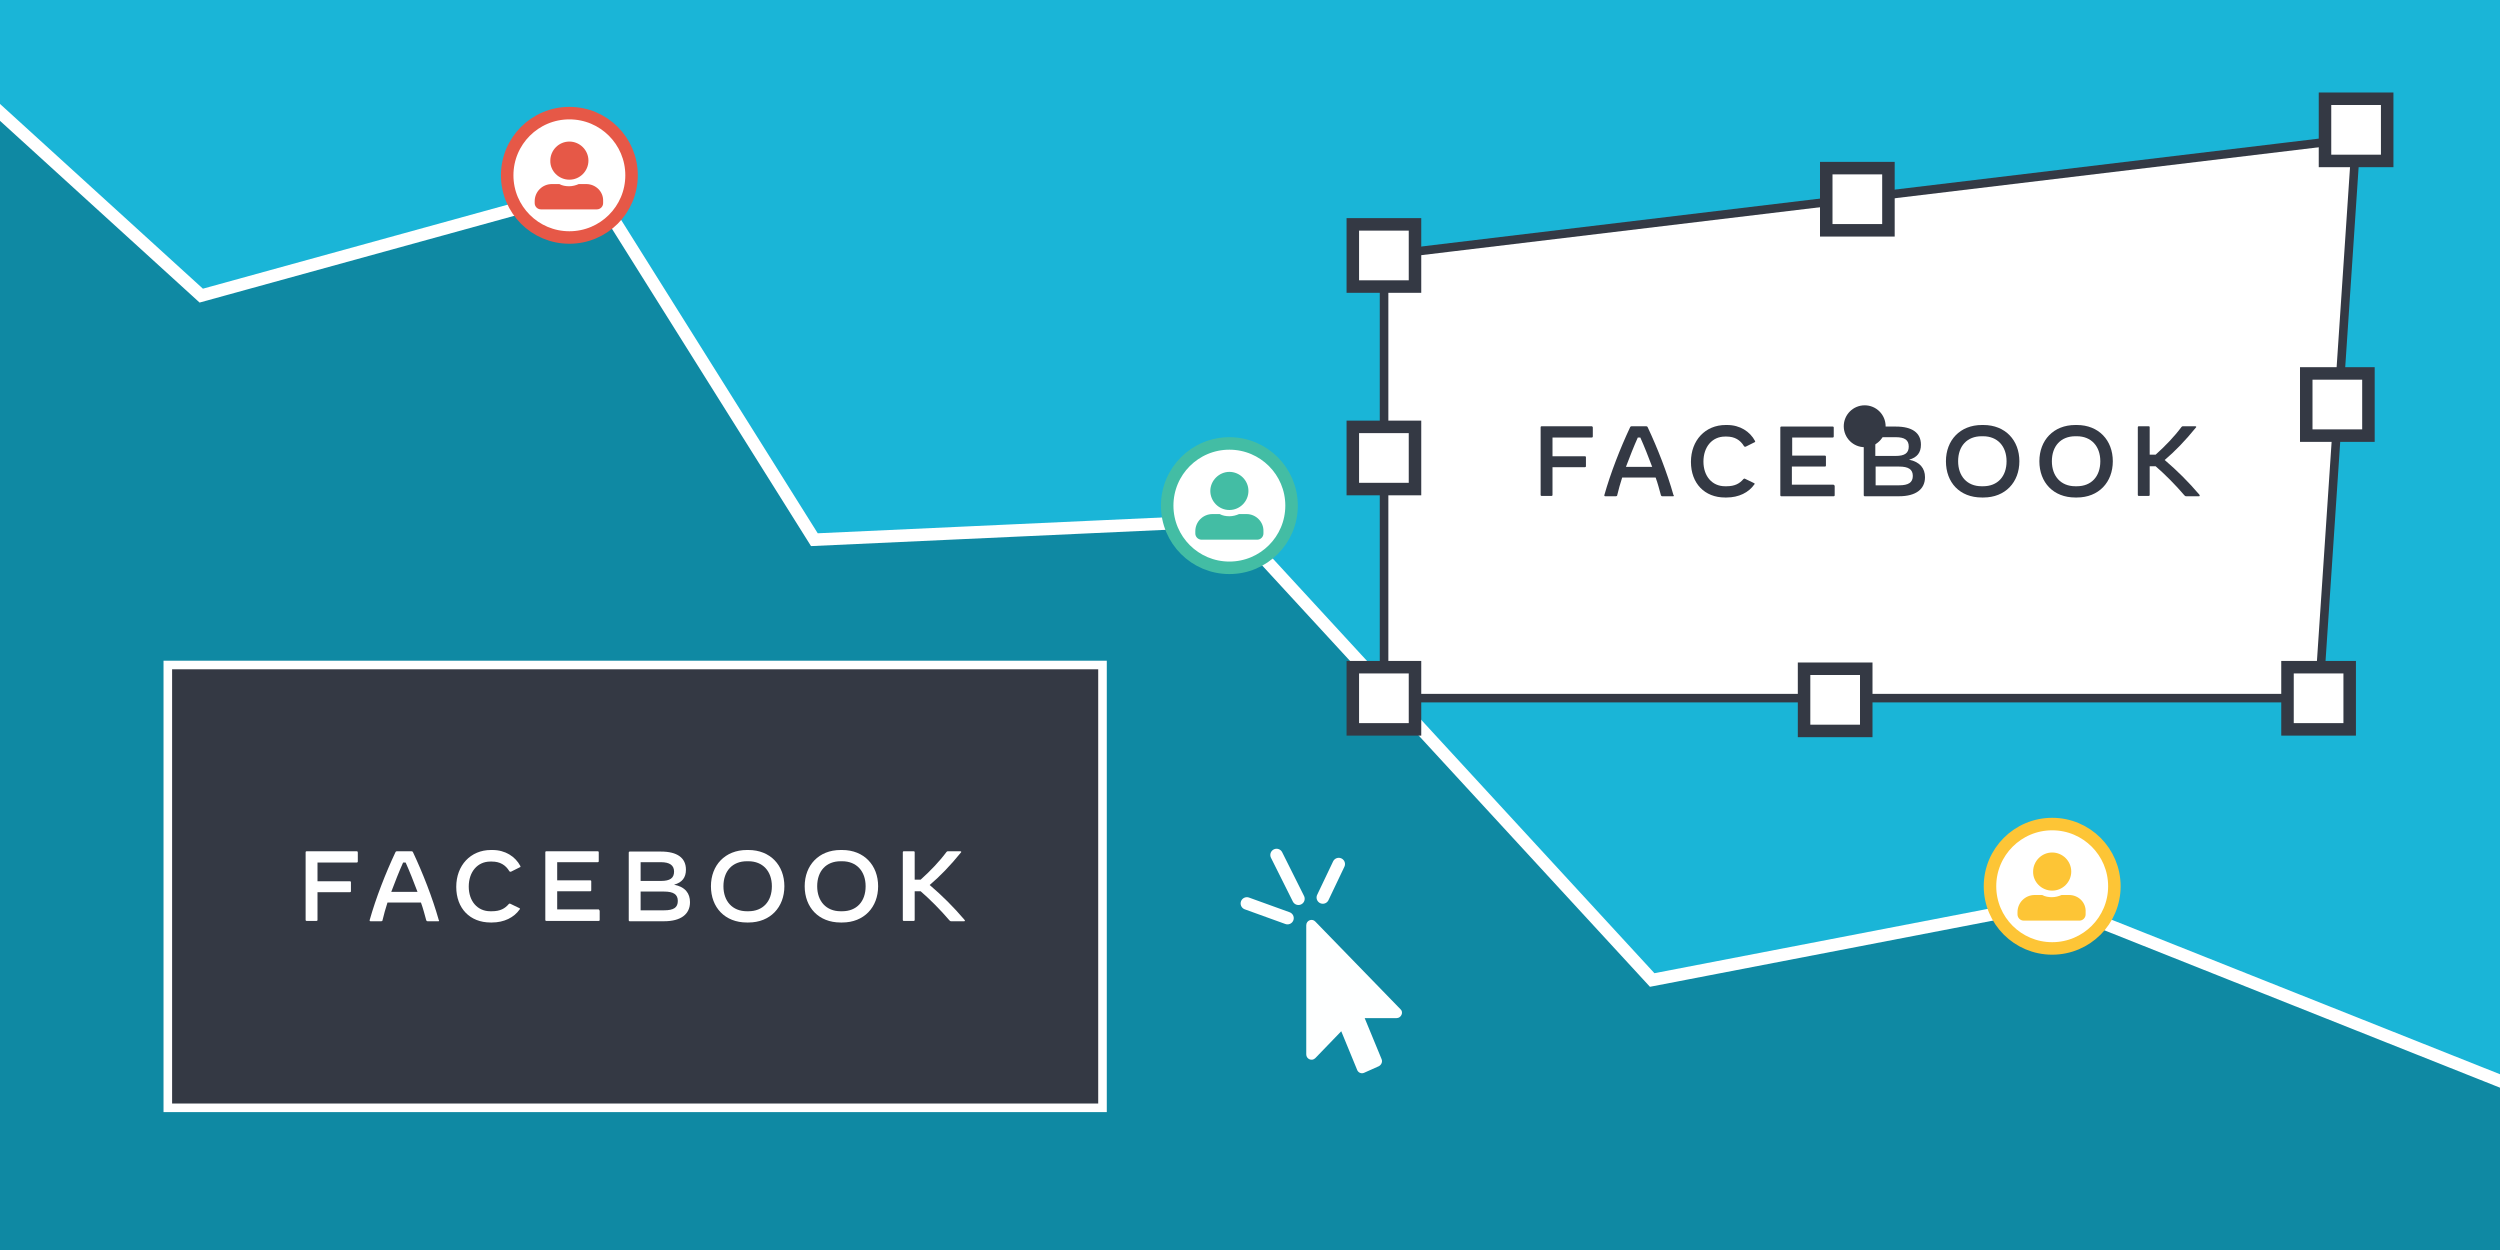 <?xml version="1.0" encoding="utf-8"?>
<!-- Generator: Adobe Illustrator 25.3.1, SVG Export Plug-In . SVG Version: 6.00 Build 0)  -->
<svg version="1.1" id="Layer_1" xmlns="http://www.w3.org/2000/svg" xmlns:xlink="http://www.w3.org/1999/xlink" x="0px" y="0px"
	 viewBox="0 0 800 400" style="enable-background:new 0 0 800 400;" xml:space="preserve">
<style type="text/css">
	.st0{fill:#1AB5D7;}
	.st1{fill:#0F89A3;stroke:#FFFFFF;stroke-width:4;stroke-miterlimit:10;}
	.st2{fill:#FFFFFF;stroke:#343944;stroke-width:2.746;stroke-miterlimit:10;}
	.st3{fill:#FFFFFF;stroke:#343944;stroke-width:4;stroke-miterlimit:10;}
	.st4{fill:#343944;}
	.st5{fill:none;stroke:#FFFFFF;stroke-width:2.746;stroke-miterlimit:10;}
	.st6{fill:#FFFFFF;}
	.st7{fill:none;}
	.st8{clip-path:url(#SVGID_2_);fill:#0F89A3;}
	.st9{fill:none;stroke:#FFFFFF;stroke-width:3.469;stroke-miterlimit:10;}
	.st10{fill:#1AB5D7;stroke:#FFFFFF;stroke-width:3.469;stroke-miterlimit:10;}
	.st11{clip-path:url(#SVGID_4_);}
	.st12{fill:#43BDA4;}
	.st13{fill:#FEFFFF;}
	.st14{fill:#FEFFFF;stroke:#343944;stroke-width:5.372;stroke-miterlimit:10;}
	.st15{fill:#ADDDD5;}
	.st16{fill:#502F14;}
	.st17{fill:#9B6228;}
	.st18{fill:#E65847;}
	.st19{fill:#FFFFFF;stroke:#E65847;stroke-width:4;stroke-miterlimit:10;}
	.st20{fill:#FFFFFF;stroke:#FDC536;stroke-width:4;stroke-miterlimit:10;}
	.st21{fill:#FDC536;}
	.st22{fill:#FFFFFF;stroke:#43BDA4;stroke-width:4;stroke-miterlimit:10;}
	.st23{fill:none;stroke:#FEFFFF;stroke-width:4;stroke-linecap:round;stroke-linejoin:round;stroke-miterlimit:10;}
</style>
<rect class="st0" width="800" height="400"/>
<polygon class="st1" points="804,406 -6,406 -6,30.5 64.4,94.6 189.9,60 260.6,172.7 393.4,166.6 528.7,313.6 656.7,288.9 
	804,347.5 "/>
<g>
	<g>
		<polygon class="st2" points="742,223.4 442.9,223.4 442.9,81.7 754,44.3 		"/>
		<rect x="432.9" y="71.8" class="st3" width="19.9" height="19.9"/>
		<rect x="584.4" y="53.8" class="st3" width="19.9" height="19.9"/>
		<rect x="744" y="31.6" class="st3" width="19.9" height="19.9"/>
		<rect x="432.9" y="213.5" class="st3" width="19.9" height="19.9"/>
		<rect x="432.9" y="136.6" class="st3" width="19.9" height="19.9"/>
		<rect x="738" y="119.5" class="st3" width="19.9" height="19.9"/>
		<rect x="577.3" y="214" class="st3" width="19.9" height="19.9"/>
		<rect x="732" y="213.5" class="st3" width="19.9" height="19.9"/>
		<circle class="st4" cx="596.7" cy="136.4" r="6.7"/>
	</g>
	<g>
		<g>
			<path class="st4" d="M509.7,136.8v2.9c0,0.2-0.1,0.3-0.3,0.3h-12.6v6h10.4c0.2,0,0.3,0.1,0.3,0.3v2.9c0,0.2-0.1,0.3-0.3,0.3
				h-10.4v8.9c0,0.2-0.1,0.3-0.3,0.3h-3.2c-0.2,0-0.3-0.1-0.3-0.3v-21.7c0-0.2,0.1-0.3,0.3-0.3h16.1
				C509.5,136.4,509.7,136.6,509.7,136.8z"/>
			<path class="st4" d="M535.4,158.8h-3.5c-0.2,0-0.3-0.1-0.4-0.3c-0.5-1.8-1-3.8-1.7-5.7h-10.7c-0.6,1.9-1.2,3.9-1.6,5.7
				c0,0.2-0.2,0.3-0.4,0.3h-3.4c-0.2,0-0.4-0.1-0.3-0.4c2-7.1,5.1-15,8.2-21.6c0.1-0.3,0.3-0.4,0.6-0.4h4.5c0.3,0,0.5,0.1,0.6,0.4
				c3.1,6.6,6.2,14.5,8.2,21.6C535.8,158.7,535.6,158.8,535.4,158.8z M528.7,149.4c-1.2-3.2-2.5-6.5-3.8-9.4h-0.8
				c-1.3,2.9-2.6,6.2-3.8,9.4H528.7z"/>
			<path class="st4" d="M541.1,147.8c0-6.9,4.6-11.8,11.1-11.8h0.5c4.1,0,7.3,2.1,8.9,5.1c0.1,0.2,0.1,0.4-0.1,0.4l-2.8,1.4
				c-0.2,0.1-0.4,0.1-0.6-0.1c-1.2-2-3-3.1-5.6-3.1h-0.5c-4.1,0-6.9,3.3-6.9,8c0,4.7,2.8,7.9,6.9,7.9h0.5c2.7,0,4.2-0.9,5.4-2.3
				c0.2-0.2,0.3-0.2,0.5-0.1l2.9,1.4c0.1,0.1,0.2,0.1,0.2,0.2s0,0.1-0.1,0.2c-1.8,2.6-5,4.2-8.9,4.2h-0.5
				C545.5,159.2,541.1,154.7,541.1,147.8z"/>
			<path class="st4" d="M587.1,155.6v2.9c0,0.2-0.1,0.3-0.3,0.3H570c-0.2,0-0.3-0.1-0.3-0.3v-21.7c0-0.2,0.1-0.3,0.3-0.3h16.5
				c0.2,0,0.3,0.1,0.3,0.3v2.9c0,0.2-0.1,0.3-0.3,0.3h-13v5.8H584c0.2,0,0.3,0.1,0.3,0.3v2.9c0,0.2-0.1,0.3-0.3,0.3h-10.6v5.8h13.3
				C587,155.2,587.1,155.4,587.1,155.6z"/>
			<path class="st4" d="M616,152.7c0,3.9-3,6.1-8.3,6.1h-11c-0.2,0-0.3-0.1-0.3-0.3v-21.7c0-0.2,0.1-0.3,0.3-0.3h10c5.2,0,8,2,8,5.8
				c0,2.5-1.2,4.1-3.8,4.8C614.4,147.8,616,149.9,616,152.7z M606.6,139.9h-6.5v6h6.5c2.9,0,4.2-0.9,4.2-3S609.5,139.9,606.6,139.9z
				 M612.1,152.3c0-2.1-1.4-3-4.4-3h-7.5v6h7.5C610.7,155.3,612.1,154.4,612.1,152.3z"/>
			<path class="st4" d="M622.7,147.6c0-6.7,4.5-11.6,11.5-11.6h0.5c7,0,11.5,4.9,11.5,11.6c0,6.7-4.5,11.6-11.5,11.6h-0.5
				C627.1,159.2,622.7,154.4,622.7,147.6z M634.6,155.6c4.6,0,7.5-3.1,7.5-8c0-4.8-2.9-8-7.5-8h-0.5c-4.6,0-7.5,3.1-7.5,8
				c0,4.8,2.9,8,7.5,8H634.6z"/>
			<path class="st4" d="M652.6,147.6c0-6.7,4.5-11.6,11.5-11.6h0.5c7,0,11.5,4.9,11.5,11.6c0,6.7-4.5,11.6-11.5,11.6h-0.5
				C657.1,159.2,652.6,154.4,652.6,147.6z M664.6,155.6c4.6,0,7.5-3.1,7.5-8c0-4.8-2.9-8-7.5-8h-0.5c-4.6,0-7.5,3.1-7.5,8
				c0,4.8,2.9,8,7.5,8H664.6z"/>
			<path class="st4" d="M703.7,158.8h-4.1c-0.3,0-0.4-0.1-0.6-0.3c-2.9-3.4-6.3-6.8-9.2-9.3h-1.9v9.2c0,0.2-0.1,0.3-0.3,0.3h-3.2
				c-0.2,0-0.3-0.1-0.3-0.3v-21.7c0-0.2,0.1-0.3,0.3-0.3h3.2c0.2,0,0.3,0.1,0.3,0.3v8.8h1.9c3.1-2.8,6-5.8,8.3-8.9
				c0.2-0.2,0.3-0.2,0.5-0.2h3.9c0.2,0,0.3,0.1,0.3,0.2c0,0.1,0,0.1-0.1,0.2c-3.4,4.2-6.8,7.7-10,10.4c4,3.4,7.7,7.1,11.1,11.1
				C704,158.6,703.9,158.8,703.7,158.8z"/>
		</g>
	</g>
</g>
<g>
	<g>
		<rect x="53.7" y="212.8" class="st4" width="299.1" height="141.7"/>
		<rect x="53.7" y="212.8" class="st5" width="299.1" height="141.7"/>
	</g>
	<g>
		<g>
			<path class="st6" d="M114.5,272.8v2.9c0,0.2-0.1,0.3-0.3,0.3h-12.6v6H112c0.2,0,0.3,0.1,0.3,0.3v2.9c0,0.2-0.1,0.3-0.3,0.3h-10.4
				v8.9c0,0.2-0.1,0.3-0.3,0.3h-3.2c-0.2,0-0.3-0.1-0.3-0.3v-21.7c0-0.2,0.1-0.3,0.3-0.3h16.1C114.4,272.4,114.5,272.6,114.5,272.8z
				"/>
			<path class="st6" d="M140.3,294.8h-3.5c-0.2,0-0.3-0.1-0.4-0.3c-0.5-1.8-1-3.8-1.7-5.7h-10.7c-0.6,1.9-1.2,3.9-1.6,5.7
				c0,0.2-0.2,0.3-0.4,0.3h-3.4c-0.2,0-0.4-0.1-0.3-0.4c2-7.1,5.1-15,8.2-21.6c0.1-0.3,0.3-0.4,0.6-0.4h4.5c0.3,0,0.5,0.1,0.6,0.4
				c3.1,6.6,6.2,14.5,8.2,21.6C140.6,294.7,140.5,294.8,140.3,294.8z M133.6,285.4c-1.2-3.2-2.5-6.5-3.8-9.4H129
				c-1.3,2.9-2.6,6.2-3.8,9.4H133.6z"/>
			<path class="st6" d="M146,283.8c0-6.9,4.6-11.8,11.1-11.8h0.5c4.1,0,7.3,2.1,8.9,5.1c0.1,0.2,0.1,0.4-0.1,0.4l-2.8,1.4
				c-0.2,0.1-0.4,0.1-0.6-0.1c-1.2-2-3-3.1-5.6-3.1h-0.5c-4.1,0-6.9,3.3-6.9,8c0,4.7,2.8,7.9,6.9,7.9h0.5c2.7,0,4.2-0.9,5.4-2.3
				c0.2-0.2,0.3-0.2,0.5-0.1l2.9,1.4c0.1,0.1,0.2,0.1,0.2,0.2s0,0.1-0.1,0.2c-1.8,2.6-5,4.2-8.9,4.2H157
				C150.4,295.2,146,290.7,146,283.8z"/>
			<path class="st6" d="M191.9,291.5v2.9c0,0.2-0.1,0.3-0.3,0.3h-16.8c-0.2,0-0.3-0.1-0.3-0.3v-21.7c0-0.2,0.1-0.3,0.3-0.3h16.5
				c0.2,0,0.3,0.1,0.3,0.3v2.9c0,0.2-0.1,0.3-0.3,0.3h-13v5.8h10.6c0.2,0,0.3,0.1,0.3,0.3v2.9c0,0.2-0.1,0.3-0.3,0.3h-10.6v5.8h13.3
				C191.8,291.2,191.9,291.4,191.9,291.5z"/>
			<path class="st6" d="M220.8,288.7c0,3.9-3,6.1-8.3,6.1h-11c-0.2,0-0.3-0.1-0.3-0.3v-21.7c0-0.2,0.1-0.3,0.3-0.3h10
				c5.2,0,8,2,8,5.8c0,2.5-1.2,4.1-3.8,4.8C219.3,283.8,220.8,285.9,220.8,288.7z M211.5,275.9H205v6h6.5c2.9,0,4.2-0.9,4.2-3
				C215.7,276.9,214.3,275.9,211.5,275.9z M216.9,288.3c0-2.1-1.4-3-4.4-3H205v6h7.5C215.6,291.3,216.9,290.4,216.9,288.3z"/>
			<path class="st6" d="M227.5,283.6c0-6.7,4.5-11.6,11.5-11.6h0.5c7,0,11.5,4.9,11.5,11.6c0,6.7-4.5,11.6-11.5,11.6H239
				C232,295.2,227.5,290.4,227.5,283.6z M239.5,291.6c4.6,0,7.5-3.1,7.5-8c0-4.8-2.9-8-7.5-8H239c-4.6,0-7.5,3.1-7.5,8
				c0,4.8,2.9,8,7.5,8H239.5z"/>
			<path class="st6" d="M257.5,283.6c0-6.7,4.5-11.6,11.5-11.6h0.5c7,0,11.5,4.9,11.5,11.6c0,6.7-4.5,11.6-11.5,11.6H269
				C262,295.2,257.5,290.4,257.5,283.6z M269.5,291.6c4.6,0,7.5-3.1,7.5-8c0-4.8-2.9-8-7.5-8H269c-4.6,0-7.5,3.1-7.5,8
				c0,4.8,2.9,8,7.5,8H269.5z"/>
			<path class="st6" d="M308.5,294.8h-4.1c-0.3,0-0.4-0.1-0.6-0.3c-2.9-3.4-6.3-6.8-9.2-9.3h-1.9v9.2c0,0.2-0.1,0.3-0.3,0.3h-3.2
				c-0.2,0-0.3-0.1-0.3-0.3v-21.7c0-0.2,0.1-0.3,0.3-0.3h3.2c0.2,0,0.3,0.1,0.3,0.3v8.8h1.9c3.1-2.8,6-5.8,8.3-8.9
				c0.2-0.2,0.3-0.2,0.5-0.2h3.9c0.2,0,0.3,0.1,0.3,0.2c0,0.1,0,0.1-0.1,0.2c-3.4,4.2-6.8,7.7-10,10.4c4,3.4,7.7,7.1,11.1,11.1
				C308.9,294.6,308.8,294.8,308.5,294.8z"/>
		</g>
	</g>
</g>
<rect x="30.8" y="71.5" class="st7" width="268.1" height="328.5"/>
<circle class="st19" cx="182.2" cy="56.1" r="19.9"/>
<path class="st18" d="M182.2,57.5c3.4,0,6.1-2.8,6.1-6.1c0-3.4-2.8-6.1-6.1-6.1c-3.4,0-6.1,2.8-6.1,6.1
	C176,54.7,178.8,57.5,182.2,57.5z M187.6,58.9h-2.4c-0.9,0.4-2,0.7-3.1,0.7c-1.1,0-2.2-0.2-3.1-0.7h-2.4c-3,0-5.5,2.4-5.5,5.5V65
	c0,1.1,0.9,2,2,2H191c1.1,0,2-0.9,2-2v-0.7C193.1,61.3,190.6,58.9,187.6,58.9z"/>
<circle class="st20" cx="656.7" cy="283.6" r="19.9"/>
<path class="st21" d="M656.7,285c3.4,0,6.1-2.8,6.1-6.1c0-3.4-2.8-6.1-6.1-6.1c-3.4,0-6.1,2.8-6.1,6.1
	C650.5,282.2,653.3,285,656.7,285z M662.1,286.4h-2.4c-0.9,0.4-2,0.7-3.1,0.7c-1.1,0-2.2-0.2-3.1-0.7h-2.4c-3,0-5.5,2.4-5.5,5.5v0.7
	c0,1.1,0.9,2,2,2h17.8c1.1,0,2-0.9,2-2v-0.7C667.6,288.8,665.1,286.4,662.1,286.4z"/>
<circle class="st22" cx="393.4" cy="161.8" r="19.9"/>
<path class="st12" d="M393.4,163.2c3.4,0,6.1-2.8,6.1-6.1c0-3.4-2.8-6.1-6.1-6.1s-6.1,2.8-6.1,6.1
	C387.3,160.4,390,163.2,393.4,163.2z M398.9,164.5h-2.4c-0.9,0.4-2,0.7-3.1,0.7s-2.2-0.2-3.1-0.7H388c-3,0-5.5,2.4-5.5,5.5v0.7
	c0,1.1,0.9,2,2,2h17.8c1.1,0,2-0.9,2-2V170C404.4,167,401.9,164.5,398.9,164.5z"/>
<g>
	<path class="st13" d="M446.9,325.8h-10.2l5.4,13.1c0.4,0.9-0.1,1.9-0.9,2.3l-4.7,2.1c-0.9,0.4-1.9-0.1-2.2-0.9l-5.1-12.4l-8.3,8.6
		c-1.1,1.1-2.9,0.3-2.9-1.2v-41.3c0-1.6,1.9-2.3,2.9-1.2l27.3,28.1C449.2,323.9,448.4,325.8,446.9,325.8L446.9,325.8z"/>
	<line class="st23" x1="408.5" y1="273.6" x2="415.5" y2="287.6"/>
	<line class="st23" x1="428.4" y1="276.5" x2="423.3" y2="287.2"/>
	<line class="st23" x1="399" y1="289.1" x2="412" y2="293.8"/>
</g>
</svg>
